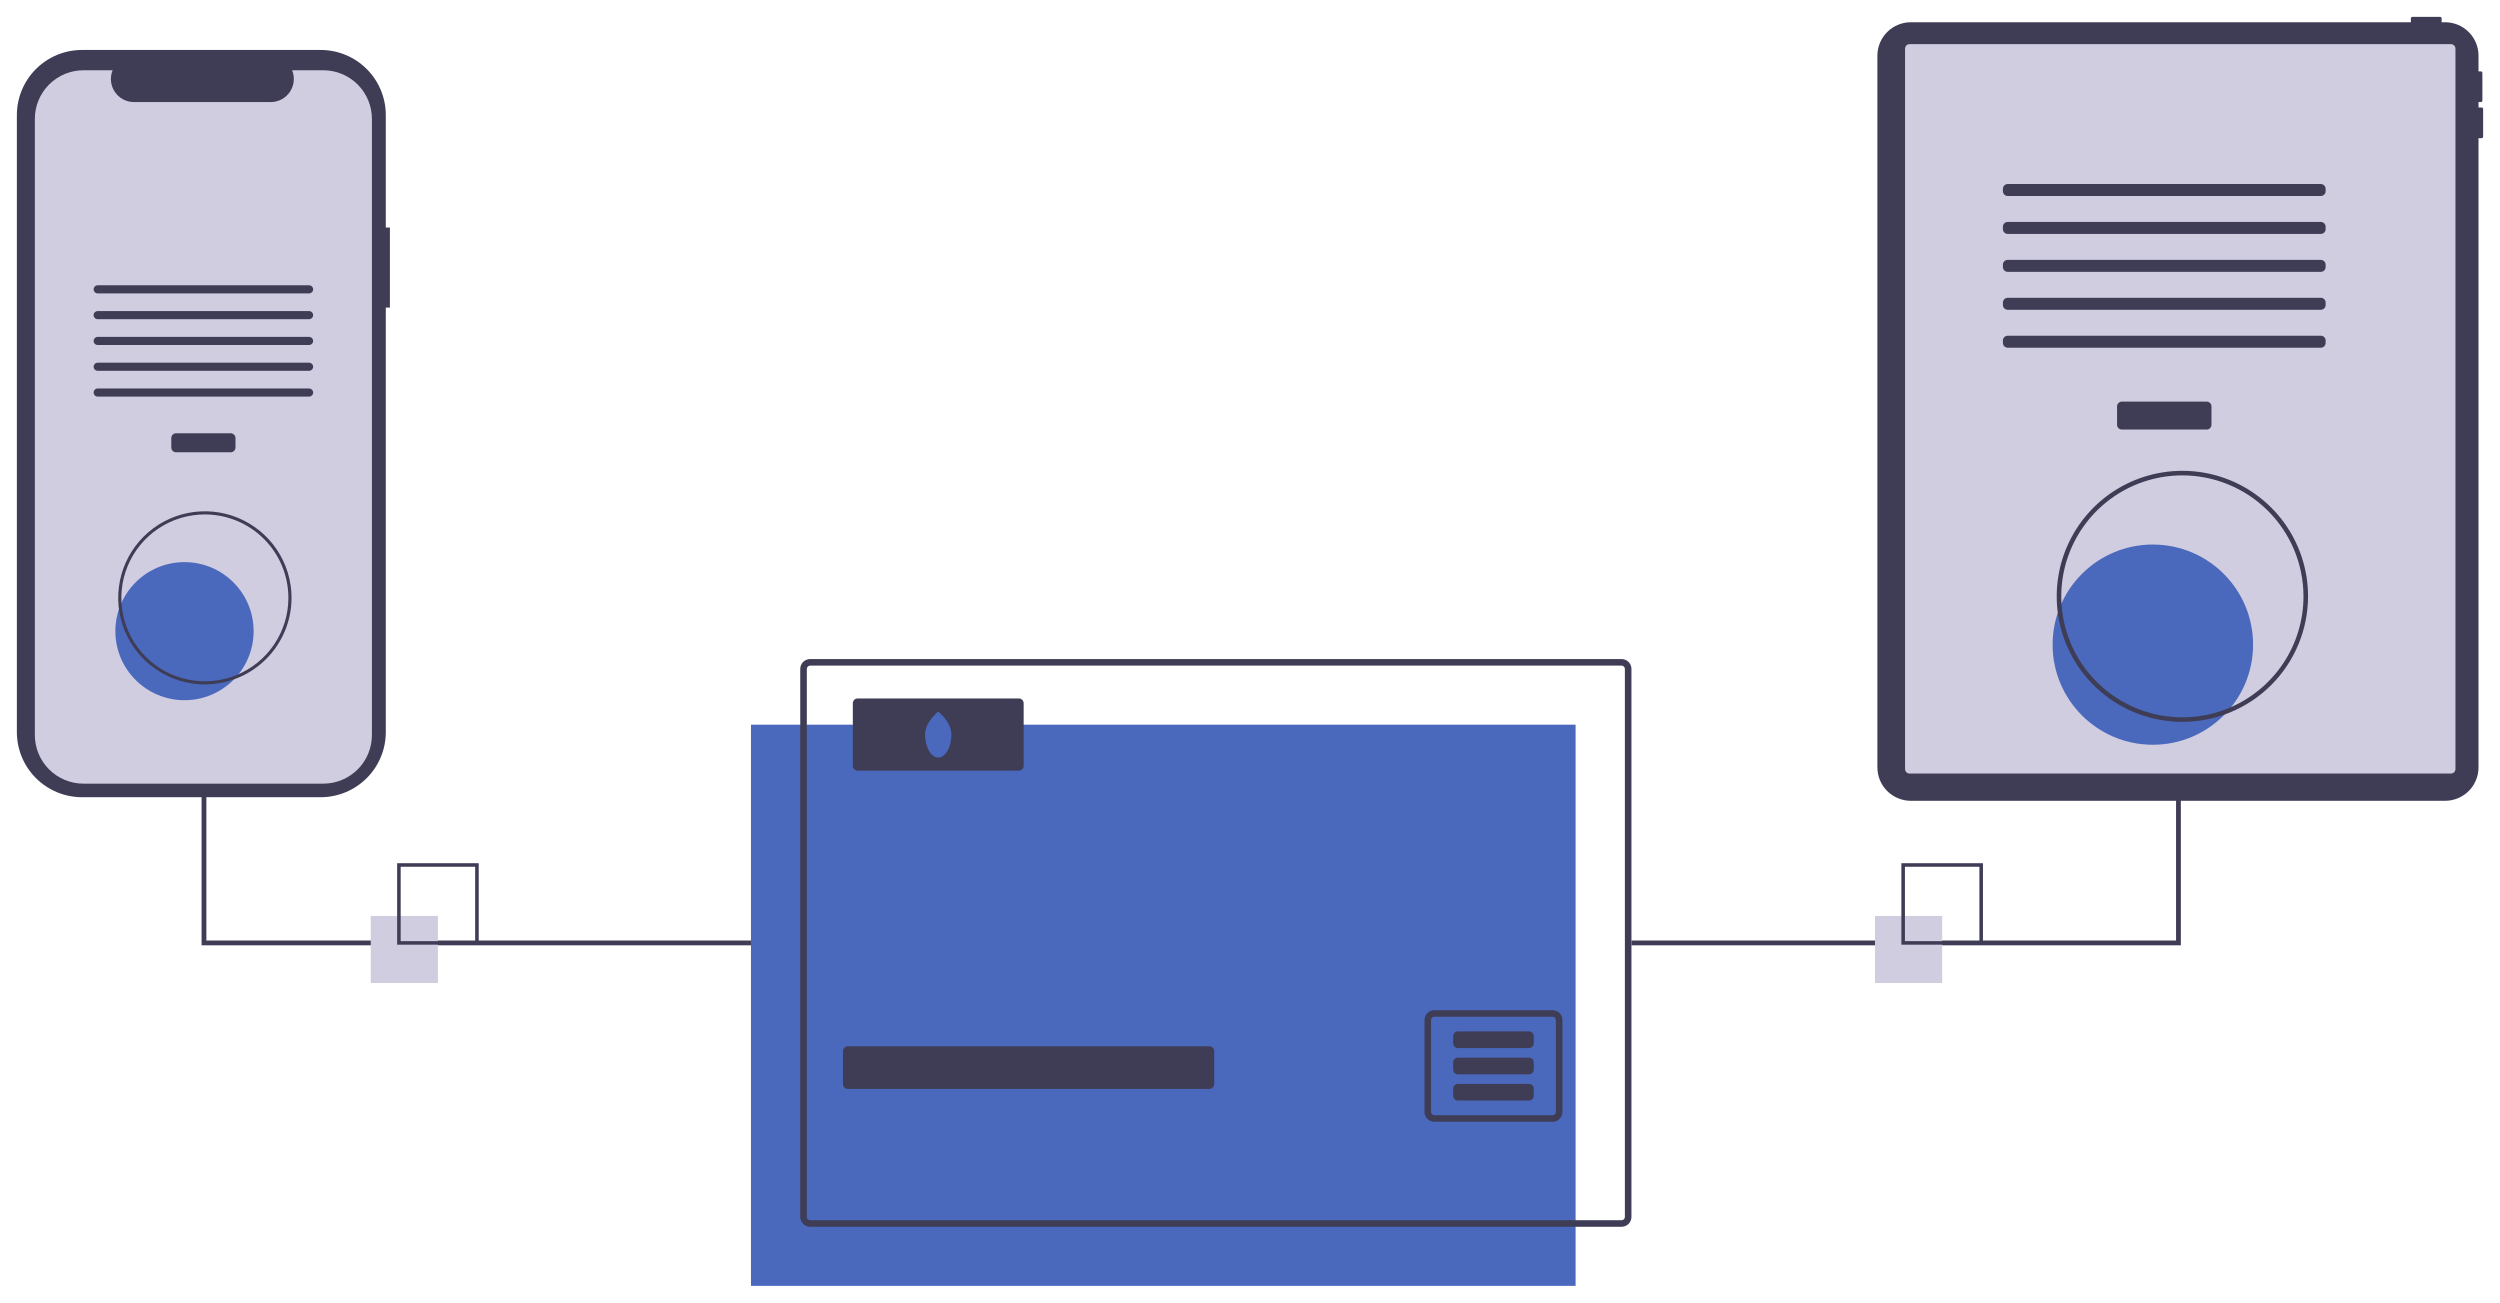 <svg width="1186" height="618" viewBox="0 0 1186 618" fill="none" xmlns="http://www.w3.org/2000/svg">
<g style="mix-blend-mode:soft-light" clip-path="url(#clip0)" filter="url(#filter0_d)">
<path d="M747.463 335.795H356.262V602H747.463V335.795Z" fill="#4A69BD"/>
<path d="M769.281 304.659H384.317C383.077 304.661 381.888 305.154 381.011 306.03C380.134 306.906 379.641 308.093 379.639 309.331V569.307C379.639 569.92 379.76 570.528 379.995 571.095C380.23 571.662 380.574 572.177 381.009 572.611C381.443 573.045 381.959 573.389 382.526 573.623C383.094 573.858 383.702 573.979 384.317 573.979H769.281C769.896 573.979 770.504 573.858 771.071 573.623C771.639 573.389 772.155 573.044 772.589 572.611C773.023 572.177 773.368 571.662 773.603 571.095C773.838 570.528 773.959 569.92 773.959 569.307V309.331C773.957 308.093 773.464 306.906 772.587 306.03C771.71 305.154 770.521 304.661 769.281 304.659ZM770.841 569.307C770.841 569.511 770.801 569.714 770.723 569.904C770.645 570.093 770.53 570.265 770.385 570.409C770.24 570.554 770.068 570.669 769.879 570.747C769.689 570.825 769.486 570.865 769.281 570.864H384.317C384.112 570.865 383.909 570.825 383.719 570.747C383.53 570.669 383.358 570.554 383.213 570.409C383.068 570.265 382.953 570.093 382.875 569.904C382.797 569.714 382.757 569.511 382.757 569.307V309.331C382.758 308.919 382.922 308.523 383.215 308.231C383.507 307.939 383.903 307.775 384.317 307.774H769.281C769.695 307.775 770.091 307.939 770.383 308.231C770.675 308.523 770.84 308.919 770.841 309.331V569.307Z" fill="#3F3D56"/>
<path d="M573.745 488.357H402.179C400.921 488.357 399.902 489.375 399.902 490.63V506.321C399.902 507.576 400.921 508.594 402.179 508.594H573.745C575.002 508.594 576.021 507.576 576.021 506.321V490.63C576.021 489.375 575.002 488.357 573.745 488.357Z" fill="#3F3D56"/>
<path d="M736.549 471.234H680.45C679.836 471.234 679.228 471.355 678.66 471.589C678.093 471.824 677.577 472.168 677.143 472.602C676.708 473.036 676.364 473.551 676.129 474.118C675.894 474.685 675.773 475.293 675.773 475.906V519.491C675.773 520.105 675.894 520.712 676.129 521.279C676.364 521.846 676.708 522.361 677.143 522.795C677.577 523.229 678.093 523.573 678.66 523.808C679.228 524.043 679.836 524.164 680.45 524.163H736.549C737.164 524.164 737.772 524.043 738.34 523.808C738.907 523.573 739.423 523.229 739.857 522.795C740.292 522.361 740.636 521.846 740.871 521.279C741.106 520.712 741.227 520.105 741.227 519.491V475.906C741.227 475.293 741.106 474.685 740.871 474.118C740.636 473.551 740.291 473.036 739.857 472.602C739.423 472.168 738.907 471.824 738.34 471.589C737.772 471.355 737.164 471.234 736.549 471.234ZM738.109 519.491C738.108 519.904 737.944 520.3 737.651 520.592C737.359 520.884 736.963 521.048 736.549 521.049H680.45C680.037 521.048 679.641 520.884 679.349 520.592C679.056 520.3 678.892 519.904 678.891 519.491V475.906C678.89 475.701 678.93 475.499 679.008 475.309C679.087 475.12 679.201 474.948 679.346 474.803C679.491 474.659 679.663 474.544 679.853 474.466C680.042 474.388 680.245 474.348 680.45 474.349H736.549C736.754 474.348 736.957 474.388 737.147 474.466C737.336 474.544 737.508 474.659 737.653 474.803C737.798 474.948 737.913 475.12 737.991 475.309C738.069 475.499 738.109 475.701 738.109 475.906V519.491Z" fill="#3F3D56"/>
<path d="M725.346 481.291H691.653C690.396 481.291 689.377 482.308 689.377 483.564V486.92C689.377 488.176 690.396 489.194 691.653 489.194H725.346C726.603 489.194 727.622 488.176 727.622 486.92V483.564C727.622 482.308 726.603 481.291 725.346 481.291Z" fill="#3F3D56"/>
<path d="M725.346 493.744H691.653C690.396 493.744 689.377 494.762 689.377 496.018V499.374C689.377 500.63 690.396 501.648 691.653 501.648H725.346C726.603 501.648 727.622 500.63 727.622 499.374V496.018C727.622 494.762 726.603 493.744 725.346 493.744Z" fill="#3F3D56"/>
<path d="M725.346 506.198H691.653C690.396 506.198 689.377 507.216 689.377 508.472V511.828C689.377 513.083 690.396 514.101 691.653 514.101H725.346C726.603 514.101 727.622 513.083 727.622 511.828V508.472C727.622 507.216 726.603 506.198 725.346 506.198Z" fill="#3F3D56"/>
<path d="M483.348 323.342H406.855C405.598 323.342 404.579 324.36 404.579 325.615V355.317C404.579 356.572 405.598 357.59 406.855 357.59H483.348C484.605 357.59 485.624 356.572 485.624 355.317V325.615C485.624 324.36 484.605 323.342 483.348 323.342Z" fill="#3F3D56"/>
<path d="M451.335 340.466C451.335 346.484 448.544 351.363 445.101 351.363C441.658 351.363 438.866 346.484 438.866 340.466C438.866 334.447 445.101 329.569 445.101 329.569C445.101 329.569 451.335 334.447 451.335 340.466Z" fill="#4A69BD"/>
<path d="M1034.59 183.978H1032.32V438.182H773.96V440.456H1034.59V183.978Z" fill="#3F3D56"/>
<path d="M356.262 440.456H95.628V183.978H97.904V438.182H356.262V440.456Z" fill="#3F3D56"/>
<path d="M1177.27 42.982H1175.81V40.432H1176.91C1177.1 40.432 1177.29 40.355 1177.42 40.219C1177.56 40.082 1177.64 39.897 1177.64 39.704V26.591C1177.64 26.397 1177.56 26.212 1177.42 26.076C1177.29 25.939 1177.1 25.862 1176.91 25.862H1175.81V18.415C1175.81 16.331 1175.4 14.268 1174.6 12.344C1173.81 10.419 1172.64 8.67 1171.16 7.197C1169.69 5.723 1167.93 4.555 1166.01 3.757C1164.08 2.96 1162.01 2.55 1159.93 2.55H1158.31V0.729C1158.31 0.535 1158.23 0.35 1158.09 0.213C1157.96 0.077 1157.77 3.0149e-06 1157.58 0H1144.45C1144.26 3.0149e-06 1144.07 0.077 1143.93 0.213C1143.8 0.35 1143.72 0.535 1143.72 0.729V2.55H906.514C904.428 2.55 902.362 2.96 900.435 3.757C898.508 4.555 896.757 5.723 895.282 7.197C893.807 8.67 892.637 10.419 891.839 12.344C891.041 14.268 890.63 16.331 890.63 18.415V356.039C890.63 358.122 891.041 360.185 891.839 362.11C892.637 364.035 893.807 365.784 895.282 367.257C896.757 368.73 898.508 369.899 900.435 370.696C902.362 371.494 904.428 371.904 906.514 371.904H1159.93C1162.01 371.904 1164.08 371.494 1166.01 370.696C1167.93 369.899 1169.69 368.73 1171.16 367.257C1172.64 365.784 1173.81 364.035 1174.6 362.11C1175.4 360.185 1175.81 358.122 1175.81 356.039V57.552H1177.27C1177.46 57.552 1177.65 57.475 1177.79 57.339C1177.92 57.202 1178 57.017 1178 56.824V43.711C1178 43.615 1177.98 43.52 1177.94 43.432C1177.91 43.343 1177.85 43.263 1177.79 43.195C1177.72 43.128 1177.64 43.074 1177.55 43.038C1177.46 43.001 1177.37 42.982 1177.27 42.982Z" fill="#3F3D56"/>
<path d="M1162.71 12.928H905.925C904.728 12.928 903.757 13.897 903.757 15.093V356.811C903.757 358.007 904.728 358.977 905.925 358.977H1162.71C1163.9 358.977 1164.87 358.007 1164.87 356.811V15.093C1164.87 13.897 1163.9 12.928 1162.71 12.928Z" fill="#D0CDE1"/>
<path d="M1046.85 182.522H1006.61C1005.35 182.522 1004.33 183.54 1004.33 184.796V193.507C1004.33 194.763 1005.35 195.781 1006.61 195.781H1046.85C1048.1 195.781 1049.12 194.763 1049.12 193.507V184.796C1049.12 183.54 1048.1 182.522 1046.85 182.522Z" fill="#3F3D56"/>
<path d="M1101 79.296H952.454C951.197 79.296 950.177 80.314 950.177 81.569V82.704C950.177 83.96 951.197 84.978 952.454 84.978H1101C1102.26 84.978 1103.28 83.96 1103.28 82.704V81.569C1103.28 80.314 1102.26 79.296 1101 79.296Z" fill="#3F3D56"/>
<path d="M1101 97.29H952.454C951.197 97.29 950.177 98.308 950.177 99.563V100.698C950.177 101.954 951.197 102.972 952.454 102.972H1101C1102.26 102.972 1103.28 101.954 1103.28 100.698V99.563C1103.28 98.308 1102.26 97.29 1101 97.29Z" fill="#3F3D56"/>
<path d="M1101 115.284H952.454C951.197 115.284 950.177 116.302 950.177 117.558V118.693C950.177 119.948 951.197 120.966 952.454 120.966H1101C1102.26 120.966 1103.28 119.948 1103.28 118.693V117.558C1103.28 116.302 1102.26 115.284 1101 115.284Z" fill="#3F3D56"/>
<path d="M1101 133.277H952.454C951.197 133.277 950.177 134.295 950.177 135.551V136.686C950.177 137.942 951.197 138.96 952.454 138.96H1101C1102.26 138.96 1103.28 137.942 1103.28 136.686V135.551C1103.28 134.295 1102.26 133.277 1101 133.277Z" fill="#3F3D56"/>
<path d="M1101 151.27H952.454C951.197 151.27 950.177 152.288 950.177 153.544V154.679C950.177 155.934 951.197 156.952 952.454 156.952H1101C1102.26 156.952 1103.28 155.934 1103.28 154.679V153.544C1103.28 152.288 1102.26 151.27 1101 151.27Z" fill="#3F3D56"/>
<path d="M1021.31 345.314C1047.57 345.314 1068.86 324.049 1068.86 297.818C1068.86 271.588 1047.57 250.323 1021.31 250.323C995.045 250.323 973.756 271.588 973.756 297.818C973.756 324.049 995.045 345.314 1021.31 345.314Z" fill="#4A69BD"/>
<path d="M1035.32 334.452C1023.53 334.452 1012 330.959 1002.2 324.416C992.395 317.873 984.754 308.573 980.242 297.692C975.729 286.811 974.549 274.838 976.849 263.287C979.149 251.736 984.827 241.125 993.165 232.797C1001.5 224.469 1012.13 218.798 1023.69 216.5C1035.26 214.203 1047.24 215.382 1058.14 219.889C1069.03 224.396 1078.34 232.028 1084.89 241.821C1091.44 251.613 1094.94 263.126 1094.94 274.904C1094.92 290.692 1088.63 305.827 1077.46 316.991C1066.28 328.154 1051.13 334.434 1035.32 334.452ZM1035.32 217.521C1023.96 217.521 1012.85 220.887 1003.4 227.192C993.956 233.497 986.593 242.459 982.244 252.945C977.896 263.43 976.759 274.968 978.975 286.099C981.192 297.23 986.664 307.454 994.698 315.479C1002.73 323.505 1012.97 328.97 1024.11 331.184C1035.26 333.398 1046.81 332.262 1057.31 327.918C1067.8 323.575 1076.78 316.22 1083.09 306.784C1089.4 297.347 1092.77 286.253 1092.77 274.904C1092.75 259.69 1086.7 245.105 1075.93 234.347C1065.16 223.59 1050.55 217.538 1035.32 217.521Z" fill="#3F3D56"/>
<path d="M184.972 99.938H183.022V46.578C183.022 42.523 182.222 38.507 180.668 34.76C179.114 31.013 176.837 27.608 173.966 24.741C171.094 21.873 167.686 19.598 163.935 18.046C160.183 16.494 156.163 15.695 152.102 15.695H38.919C34.859 15.695 30.838 16.494 27.087 18.046C23.336 19.598 19.927 21.873 17.056 24.741C14.185 27.608 11.908 31.013 10.354 34.76C8.8 38.507 8 42.523 8 46.578V339.314C8 343.369 8.8 347.385 10.354 351.132C11.908 354.879 14.185 358.284 17.056 361.151C19.927 364.019 23.336 366.294 27.087 367.846C30.838 369.398 34.859 370.197 38.92 370.197H152.102C156.163 370.197 160.183 369.398 163.935 367.846C167.686 366.294 171.094 364.019 173.966 361.151C176.837 358.283 179.114 354.879 180.668 351.132C182.222 347.385 183.022 343.369 183.022 339.314V137.92H184.972V99.938Z" fill="#3F3D56"/>
<path d="M176.436 48.393V340.701C176.437 346.818 174.006 352.685 169.676 357.011C165.346 361.337 159.474 363.768 153.349 363.769H39.62C33.496 363.768 27.623 361.337 23.294 357.011C18.964 352.685 16.532 346.818 16.533 340.701V48.393C16.534 42.278 18.967 36.413 23.296 32.088C27.626 27.764 33.498 25.334 39.62 25.334H53.418C52.739 26.997 52.48 28.802 52.664 30.589C52.848 32.376 53.469 34.091 54.473 35.582C55.476 37.073 56.831 38.295 58.419 39.139C60.006 39.984 61.778 40.426 63.576 40.425H128.418C130.217 40.426 131.988 39.984 133.575 39.139C135.163 38.295 136.518 37.073 137.522 35.582C138.525 34.091 139.146 32.377 139.33 30.589C139.514 28.802 139.255 26.997 138.576 25.334H153.349C159.472 25.334 165.344 27.764 169.674 32.088C174.003 36.413 176.436 42.278 176.436 48.393Z" fill="#D0CDE1"/>
<path d="M109.443 197.545H83.53C82.272 197.545 81.253 198.563 81.253 199.819V204.29C81.253 205.545 82.272 206.563 83.53 206.563H109.443C110.7 206.563 111.72 205.545 111.72 204.29V199.819C111.72 198.563 110.7 197.545 109.443 197.545Z" fill="#3F3D56"/>
<path d="M146.616 127.336H46.355C45.286 127.336 44.42 128.201 44.42 129.268C44.42 130.336 45.286 131.201 46.355 131.201H146.616C147.685 131.201 148.551 130.336 148.551 129.268C148.551 128.201 147.685 127.336 146.616 127.336Z" fill="#3F3D56"/>
<path d="M146.616 139.574H46.355C45.286 139.574 44.42 140.439 44.42 141.506C44.42 142.574 45.286 143.439 46.355 143.439H146.616C147.685 143.439 148.551 142.574 148.551 141.506C148.551 140.439 147.685 139.574 146.616 139.574Z" fill="#3F3D56"/>
<path d="M146.616 151.812H46.355C45.286 151.812 44.42 152.677 44.42 153.744C44.42 154.811 45.286 155.677 46.355 155.677H146.616C147.685 155.677 148.551 154.811 148.551 153.744C148.551 152.677 147.685 151.812 146.616 151.812Z" fill="#3F3D56"/>
<path d="M146.616 164.051H46.355C45.286 164.051 44.42 164.916 44.42 165.983C44.42 167.051 45.286 167.916 46.355 167.916H146.616C147.685 167.916 148.551 167.051 148.551 165.983C148.551 164.916 147.685 164.051 146.616 164.051Z" fill="#3F3D56"/>
<path d="M146.616 176.289H46.355C45.286 176.289 44.42 177.154 44.42 178.222C44.42 179.289 45.286 180.154 46.355 180.154H146.616C147.685 180.154 148.551 179.289 148.551 178.222C148.551 177.154 147.685 176.289 146.616 176.289Z" fill="#3F3D56"/>
<path d="M87.527 324.179C105.638 324.179 120.32 309.515 120.32 291.425C120.32 273.335 105.638 258.67 87.527 258.67C69.416 258.67 54.734 273.335 54.734 291.425C54.734 309.515 69.416 324.179 87.527 324.179Z" fill="#4A69BD"/>
<path d="M97.193 316.689C89.061 316.689 81.112 314.281 74.351 309.768C67.59 305.256 62.32 298.842 59.208 291.338C56.096 283.834 55.282 275.577 56.868 267.611C58.455 259.645 62.37 252.328 68.12 246.584C73.87 240.841 81.196 236.93 89.172 235.345C97.147 233.761 105.414 234.574 112.927 237.682C120.44 240.79 126.861 246.054 131.379 252.807C135.897 259.561 138.308 267.501 138.308 275.623C138.296 286.51 133.96 296.949 126.252 304.648C118.544 312.346 108.094 316.677 97.193 316.689ZM97.193 236.05C89.357 236.05 81.697 238.37 75.181 242.719C68.666 247.067 63.588 253.248 60.589 260.479C57.59 267.71 56.806 275.667 58.335 283.343C59.863 291.02 63.637 298.071 69.178 303.605C74.719 309.14 81.778 312.909 89.464 314.436C97.149 315.963 105.115 315.179 112.355 312.184C119.595 309.188 125.782 304.116 130.136 297.608C134.489 291.101 136.813 283.45 136.813 275.623C136.801 265.131 132.623 255.072 125.196 247.653C117.768 240.234 107.697 236.061 97.193 236.05Z" fill="#3F3D56"/>
<path d="M207.749 426.517H175.881V458.347H207.749V426.517Z" fill="#D0CDE1"/>
<path d="M227.098 440.158H188.401V401.507H227.098V440.158ZM190.083 438.478H225.415V403.188H190.083V438.478Z" fill="#3F3D56"/>
<path d="M921.363 426.517H889.495V458.347H921.363V426.517Z" fill="#D0CDE1"/>
<path d="M940.712 440.158H902.015V401.507H940.712V440.158ZM903.698 438.478H939.03V403.188H903.698V438.478Z" fill="#3F3D56"/>
</g>
<defs>
<filter id="filter0_d" x="0" y="0" width="1186" height="618" filterUnits="userSpaceOnUse" color-interpolation-filters="sRGB">
<feFlood flood-opacity="0" result="BackgroundImageFix"/>
<feColorMatrix in="SourceAlpha" type="matrix" values="0 0 0 0 0 0 0 0 0 0 0 0 0 0 0 0 0 0 127 0" result="hardAlpha"/>
<feOffset dy="8"/>
<feGaussianBlur stdDeviation="4"/>
<feComposite in2="hardAlpha" operator="out"/>
<feColorMatrix type="matrix" values="0 0 0 0 0 0 0 0 0 0 0 0 0 0 0 0 0 0 0.25 0"/>
<feBlend mode="normal" in2="BackgroundImageFix" result="effect1_dropShadow"/>
<feBlend mode="normal" in="SourceGraphic" in2="effect1_dropShadow" result="shape"/>
</filter>
<clipPath id="clip0">
<rect width="1170" height="602" fill="white" transform="translate(8)"/>
</clipPath>
</defs>
</svg>
